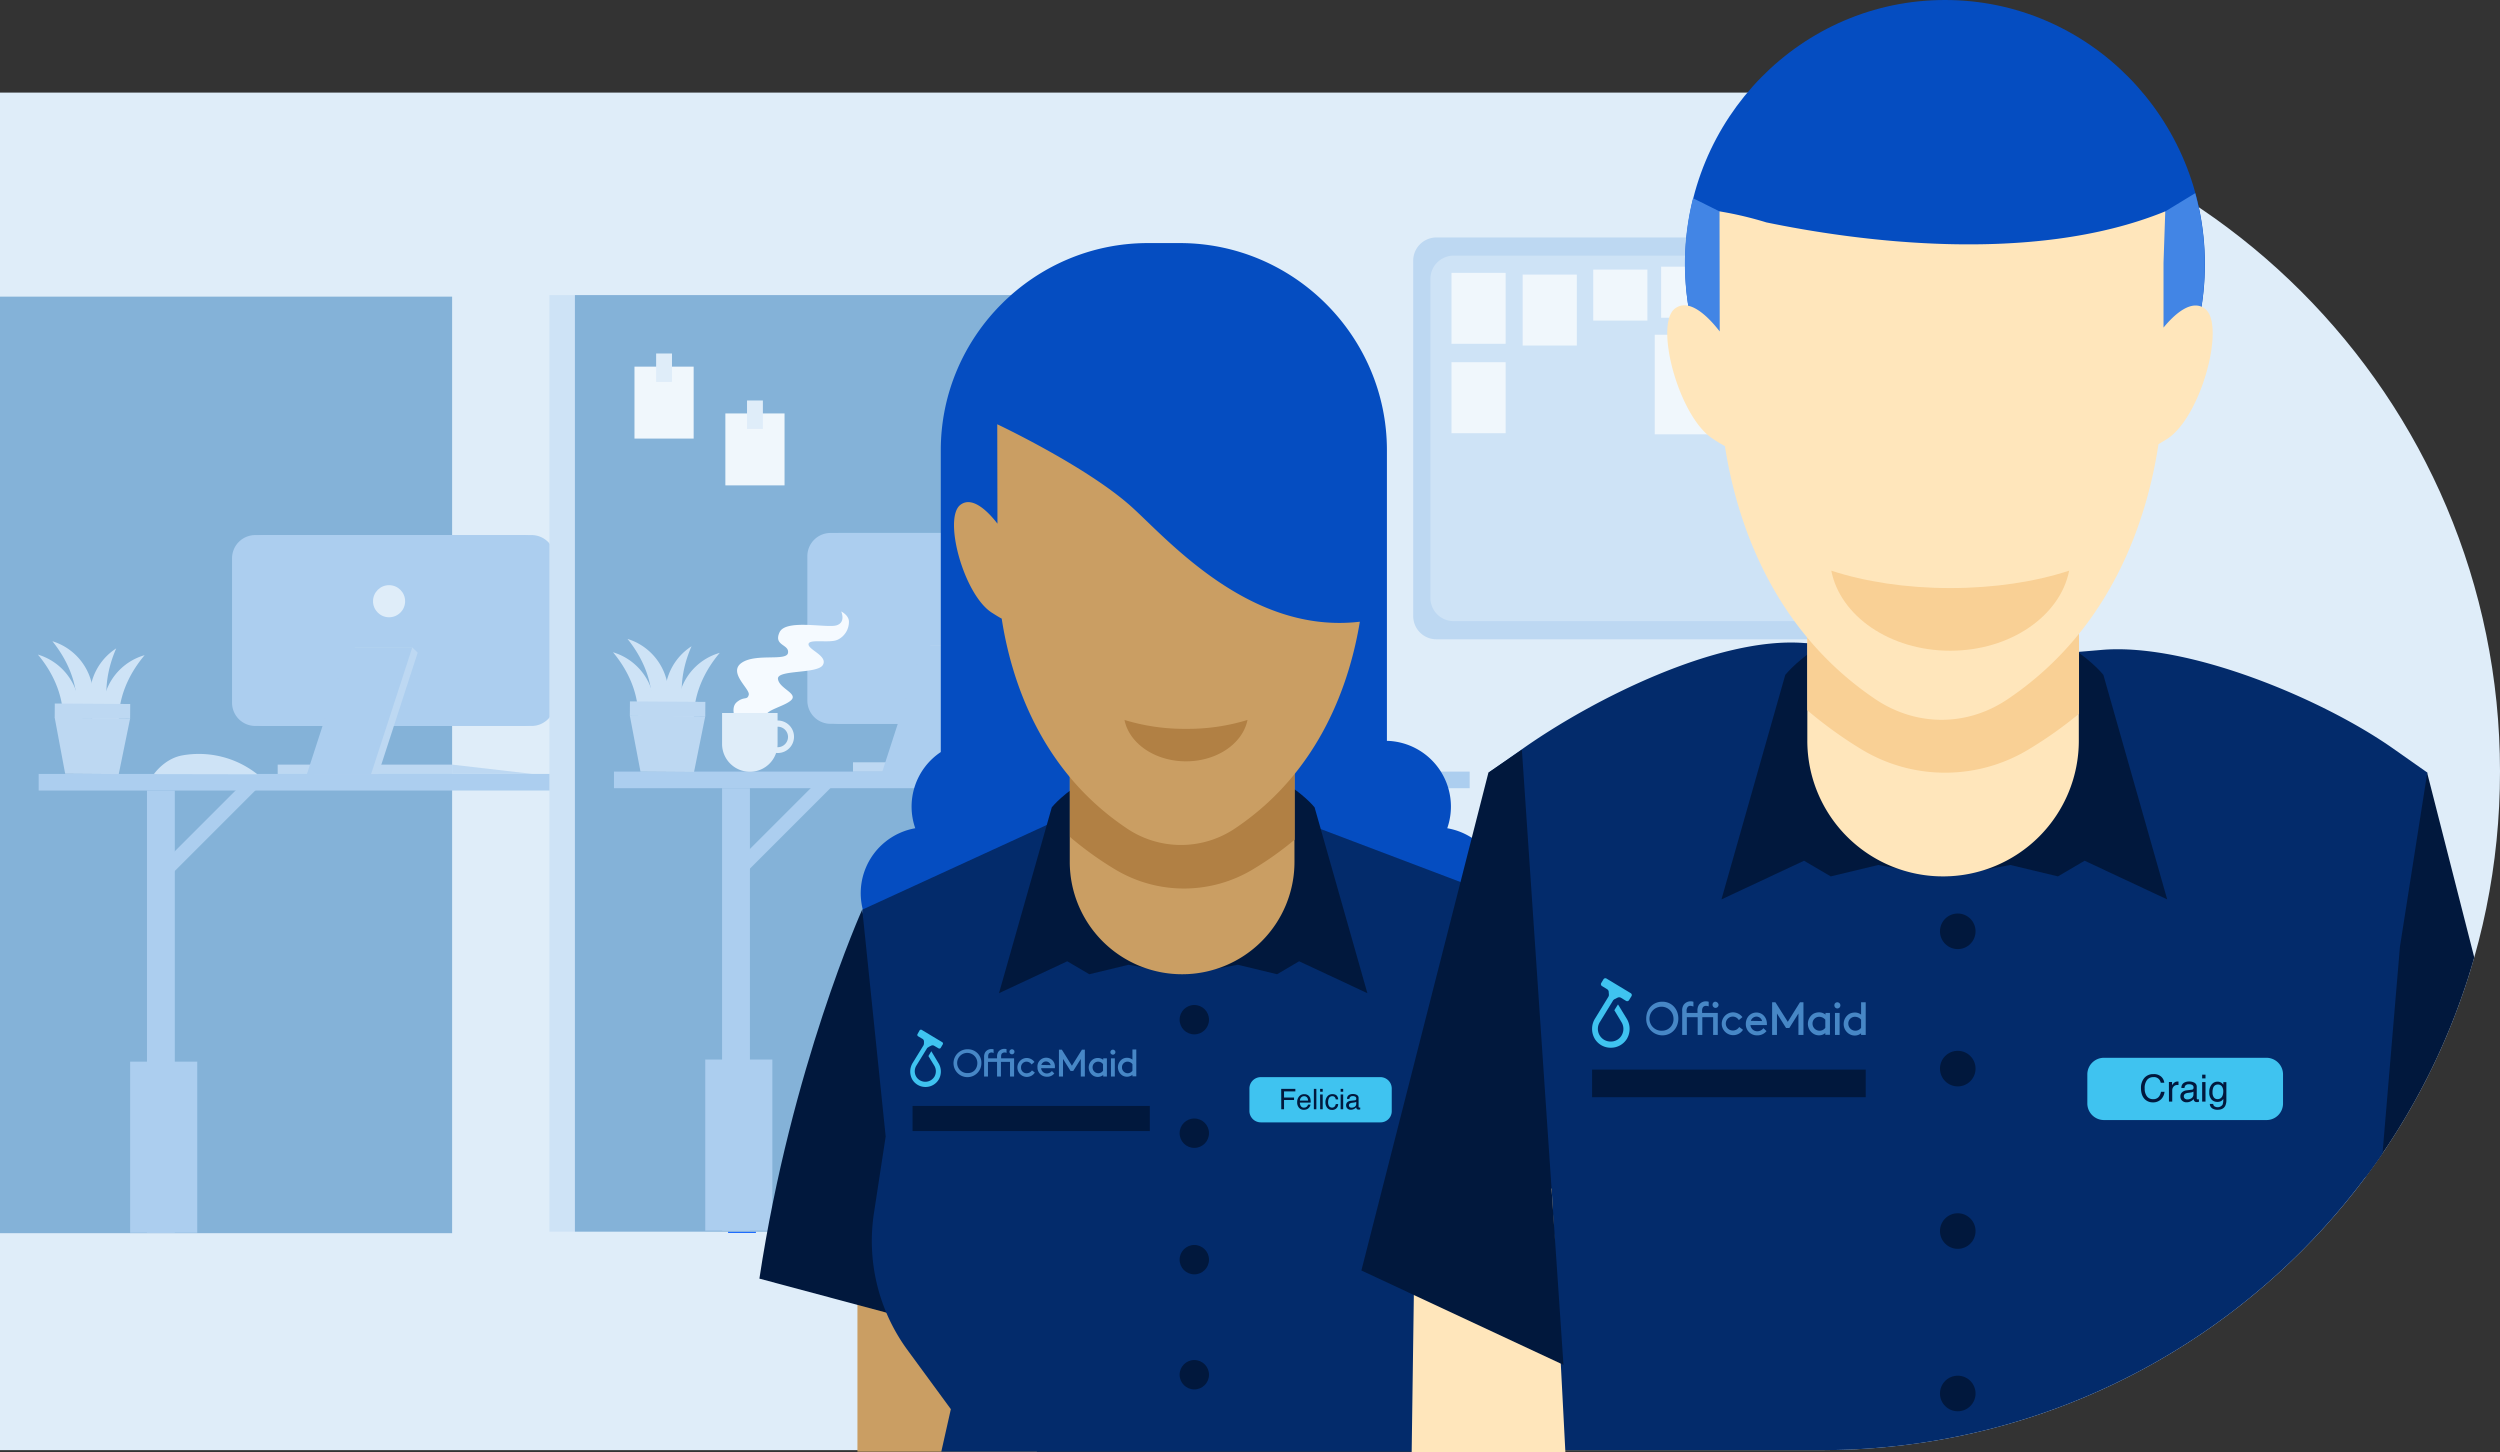 <svg xmlns="http://www.w3.org/2000/svg" viewBox="0 0 1292.8 751.1"><rect x="0" y="0" width="1292.8" height="751.1" fill="#333333" stroke="none"/><defs><clipPath id="a"><path d="M941.8 749.9H0v-702h941.8c193.9 0 351 157.2 351 351 .1 193.9-157.1 351-351 351z" fill="none"/></clipPath></defs><g data-name="Layer 2"><path d="M941.8 749.9H0v-702h941.8c193.9 0 351 157.2 351 351 .1 193.9-157.1 351-351 351z" fill="#dfedf9" data-name="background"/><g data-name="whiteboard"><path d="M1059 330.6H742.8a12 12 0 0 1-12-12V134.8a12 12 0 0 1 12-12H1059a12 12 0 0 1 12 12v183.8a12 12 0 0 1-12 12z" fill="#bdd8f2"/><path d="M1050.5 321.2H751.7a12 12 0 0 1-12-12v-165a12 12 0 0 1 12-12h298.8a12 12 0 0 1 12 12v165.1a12 12 0 0 1-12 11.9z" fill="#cee3f6"/><path fill="#f0f7fc" d="M750.6 141.1h28v36.7h-28zM750.6 187.3h28V224h-28zM787.4 142h28v36.7h-28zM823.9 139.4h28v26.4h-28zM859 137.9h28v26.4h-28zM855.7 173.1H895v51.5h-39.3z"/><circle cx="909.7" cy="193.8" r="1.8" fill="#acceef"/></g><g data-name="desk"><path fill="#84b2d8" d="M0 153.4h233.8v484.3H0z"/><path d="M435.7 405.2s-11.4 43.9-27.3 61l-8.4 1.5V426l18.4-17.3 13.8-7.1z" fill="#377fff"/><path fill="#acceef" d="M78.091 452.5l50.558-50.558 5.092 5.091-50.559 50.558z"/><path fill="#1b6afe" d="M381.103 457.594l53.528-53.528 5.091 5.09-53.528 53.529z"/><path fill="#bdd8f2" d="M143.6 395.4h90.2v4.9h-90.2z"/><path fill="#acceef" d="M20 400.2h304.2v8.6H20zM324.2 400.2h138.3v8.6H324.2zM274.9 375.4H136.6a12 12 0 0 1-12-12v-74.7a12 12 0 0 1 12-12h138.3a12 12 0 0 1 12 12v74.7a12 12 0 0 1-12 12z"/><path d="M270.3 375.4H132a12 12 0 0 1-12-12v-74.7a12 12 0 0 1 12-12h138.3a12 12 0 0 1 12 12v74.7a12 12 0 0 1-12 12z" fill="#acceef"/><circle cx="201.2" cy="310.9" r="8.3" fill="#dfedf9"/><path fill="#bdd8f2" d="M195.6 400.3h-33.2l21.2-65.5h29.6l2.8 2.7-20.4 62.8z"/><path fill="#acceef" d="M191.9 400.3h-33.2l21.3-65.5h33.2l-21.3 65.5z"/><path fill="#bdd8f2" d="M233.8 395.4l41.4 4.8h-41.4v-4.8z"/><path d="M79.6 400.3s5.3-7.8 14.3-9.6a48.72 48.72 0 0 1 39.2 9.7zM32.4 374.2s2.8-17-12.8-35.7a30 30 0 0 1 20.1 19.9c5.2 16.4-1.3 18.3-1.3 18.3zM61.6 374.4s-2.5-17 13.2-35.6a29.88 29.88 0 0 0-20.3 19.7c-5.4 16.4 1 18.3 1 18.3z" fill="#cee3f6"/><path d="M57.7 373.2s-7.4-15.5 2.4-37.9A29.88 29.88 0 0 0 46.4 360c-.4 17.2 6.3 17.2 6.3 17.2z" fill="#cee3f6"/><path d="M39.5 367.5s2.9-16.9-12.4-35.9A29.94 29.94 0 0 1 47 351.7c5 16.5-1.4 18.3-1.4 18.3z" fill="#cee3f6"/><path fill="#bdd8f2" d="M28.284 371.3l.05-7.5 39 .259-.05 7.5z"/><path fill="#bdd8f2" d="M61.4 400.3l-27.7-.2-5.4-28.9 39 .3-5.9 28.8z"/><path d="M442.2 373.8a8.4 8.4 0 1 0 8.4 8.4 8.39 8.39 0 0 0-8.4-8.4zm0 13.7a5.3 5.3 0 1 1 5.3-5.3 5.34 5.34 0 0 1-5.3 5.3z" fill="#5294ff"/><path d="M421 375s-3.8-7.5 0-10.7 5.4-.8 6.2-3.8-11-11.6-3.6-16.6 23.2-.6 23.9-5.1-7.6-3.6-4.4-10.6 24.3-2.1 29.4-3.6 2.5-7.2 2.5-7.2 4 1.9 4 5.3a10.24 10.24 0 0 1-5.8 9.3c-4.1 2-14.9-.6-15.1 2.3s10.2 6.1 7.4 10.8-23.8 2.3-23.2 7.2 10.2 7.4 7 10.8-14.5 5.4-13 8.8z" fill="#f5faff"/><path d="M427.8 400.2a14.4 14.4 0 0 1-14.4-14.4v-16h28.7v16a14.26 14.26 0 0 1-14.3 14.4z" fill="#5294ff"/><path d="M418.4 398.7a10.19 10.19 0 0 0 5.2 1.5v-30.3h-5.2zM425 369.9h2.3v30.3H425z" fill="#6da9ff"/><path fill="#acceef" d="M76 408.8h14.4v228.8H76z"/><path fill="#acceef" d="M67.3 549H102v88.5H67.3z"/><path fill="#1b6afe" d="M376.5 408.8h14.4v228.8h-14.4z"/><path fill="#cee3f6" d="M284.1 152.6h372.6v484.3H284.1z"/><path fill="#84b2d8" d="M297.3 152.6h372.6v484.3H297.3z"/><path fill="#acceef" d="M375.537 451.268l50.559-50.558 5.09 5.091-50.557 50.559zM678.47 456.445l53.527-53.528 5.091 5.091-53.528 53.528z"/><path fill="#bdd8f2" d="M441.1 394.2h90.2v4.9h-90.2z"/><path fill="#acceef" d="M317.5 399h304.2v8.6H317.5zM621.7 399H760v8.6H621.7zM572.4 374.3H434.1a12 12 0 0 1-12-12v-74.7a12 12 0 0 1 12-12h138.3a12 12 0 0 1 12 12v74.7a12 12 0 0 1-12 12z"/><path d="M567.8 374.3H429.5a12 12 0 0 1-12-12v-74.7a12 12 0 0 1 12-12h138.3a12 12 0 0 1 12 12v74.7a12 12 0 0 1-12 12z" fill="#acceef"/><circle cx="498.6" cy="309.7" r="8.3" fill="#dfedf9"/><path fill="#bdd8f2" d="M493.1 399.2h-33.2l21.2-65.5h29.5l2.8 2.6-20.3 62.9z"/><path fill="#acceef" d="M489.4 399.2h-33.2l21.2-65.5h33.2l-21.2 65.5z"/><path fill="#bdd8f2" d="M531.2 394.2l41.4 4.8h-41.4v-4.8z"/><path d="M329.8 373s2.8-17-12.8-35.7a30 30 0 0 1 20.1 19.9c5.2 16.4-1.3 18.3-1.3 18.3zM359 373.2s-2.5-17 13.2-35.6a29.88 29.88 0 0 0-20.3 19.7c-5.4 16.4 1 18.3 1 18.3z" fill="#cee3f6"/><path d="M355.2 372.1s-7.4-15.5 2.4-37.9a29.88 29.88 0 0 0-13.7 24.7c-.4 17.2 6.3 17.2 6.3 17.2z" fill="#cee3f6"/><path d="M336.9 366.3s2.9-16.9-12.4-35.9a29.94 29.94 0 0 1 19.9 20.1c5 16.5-1.4 18.3-1.4 18.3z" fill="#cee3f6"/><path fill="#bdd8f2" d="M325.707 370.2l.05-7.5 38.999.258-.05 7.5z"/><path fill="#bdd8f2" d="M358.9 399.2l-27.7-.2-5.5-28.9 39 .3-5.8 28.8z"/><path d="M402.2 372.6a8.4 8.4 0 1 0 8.4 8.4 8.39 8.39 0 0 0-8.4-8.4zm0 13.8a5.3 5.3 0 1 1 5.3-5.3 5.34 5.34 0 0 1-5.3 5.3z" fill="#dfedf9"/><path d="M381 373.8s-3.8-7.5 0-10.7 5.4-.8 6.2-3.8-11-11.6-3.6-16.6 23.2-.6 23.9-5.1-7.6-3.6-4.4-10.6 24.3-2.1 29.4-3.6 2.5-7.2 2.5-7.2 4 1.9 4 5.3a10.24 10.24 0 0 1-5.8 9.3c-4.1 2-14.9-.6-15.1 2.3s10.2 6.1 7.4 10.8-23.8 2.3-23.2 7.2 10.2 7.4 7 10.8-14.5 5.4-13 8.8z" fill="#f5faff"/><path d="M387.8 399.1a14.4 14.4 0 0 1-14.4-14.4v-16h28.7v16a14.32 14.32 0 0 1-14.3 14.4z" fill="#dfedf9"/><path fill="#acceef" d="M373.4 407.6h14.4v228.8h-14.4z"/><path fill="#acceef" d="M364.7 547.9h34.7v88.5h-34.7zM674 407.6h14.4v228.8H674z"/><path fill="#acceef" d="M665.3 547.9H700v88.5h-34.7z"/><path fill="#f0f7fc" d="M328.1 189.6h30.6v37.2h-30.6z"/><path fill="#dfedf9" d="M339.3 182.8h8.2v14.7h-8.2z"/><path fill="#f0f7fc" d="M375.1 213.8h30.6V251h-30.6z"/><path fill="#dfedf9" d="M386.3 207.1h8.2v14.7h-8.2z"/></g><g data-name="women"><path d="M748.4 428.3a34 34 0 0 0-31.2-45.2V232.8c0-58.9-48.2-107.1-107.1-107.1h-16.5c-58.9 0-107.1 48.2-107.1 107.1v156.1a33.9 33.9 0 0 0-13.2 39.4 34.11 34.11 0 1 0 34.5 52.2H714a34.11 34.11 0 1 0 34.4-52.2z" fill="#054dc1"/><path fill="#ca9e63" d="M443.4 636.1h92.8v114.6h-92.8z"/><path d="M445.8 470.5s-36.6 81.6-53.1 190.7l103.4 27.7z" fill="#01183d"/><path d="M452 626.9a95.43 95.43 0 0 0 16.9 70.7l22.8 31.1-4.94 22h265.38l-4.94-22 22.8-31.1c14.8-19.8 20.9-45.5 17.1-70.6l-6-39.2 12.1-117.3-110-41.7-63.6 6.4-77.4-9-96.3 44.2L458 587.7z" fill="#032b6b"/><path d="M791.4 470.5s36.6 81.6 53.1 190.7L741 689zM471.9 571.9h122.7v13H471.9z" fill="#01183d"/><g clip-path="url(#a)"><path d="M713.8 580.4H652a5.91 5.91 0 0 1-5.9-5.9v-11.6a5.91 5.91 0 0 1 5.9-5.9h61.8a5.91 5.91 0 0 1 5.9 5.9v11.6a5.79 5.79 0 0 1-5.9 5.9z" fill="#3fc3f0"/><g style="isolation:isolate" fill="#01183d"><path d="M662.53 563.07h7.32v1.3H664v3.2h5.18v1.26H664v4.79h-1.43zM676 566.14a3 3 0 0 1 1.16 1 3.32 3.32 0 0 1 .51 1.36 8.46 8.46 0 0 1 .12 1.69h-5.6a3.44 3.44 0 0 0 .55 1.89 1.83 1.83 0 0 0 1.59.7 2 2 0 0 0 1.6-.67 2.3 2.3 0 0 0 .48-.9h1.27a2.84 2.84 0 0 1-.33.95 3.38 3.38 0 0 1-.64.85 3 3 0 0 1-1.44.77 4.21 4.21 0 0 1-1.05.12 3.2 3.2 0 0 1-2.42-1 4.07 4.07 0 0 1-1-2.92 4.41 4.41 0 0 1 1-3 3.27 3.27 0 0 1 2.61-1.16 3.57 3.57 0 0 1 1.59.32zm.46 3a3.52 3.52 0 0 0-.36-1.34 1.87 1.87 0 0 0-1.76-.93 2 2 0 0 0-1.49.64 2.46 2.46 0 0 0-.63 1.63zM679.42 563.07h1.29v10.55h-1.29zM682.65 563.07H684v1.47h-1.32zm0 2.9H684v7.65h-1.32zM691 566.34a3 3 0 0 1 1 2.18h-1.25a2.34 2.34 0 0 0-.53-1.18 1.63 1.63 0 0 0-1.31-.47 1.81 1.81 0 0 0-1.77 1.2 4.79 4.79 0 0 0-.35 1.93 3.71 3.71 0 0 0 .49 2 1.91 1.91 0 0 0 2.82.29 2.68 2.68 0 0 0 .65-1.34H692a3 3 0 0 1-3.28 3 2.94 2.94 0 0 1-2.41-1.11 4.24 4.24 0 0 1-.89-2.75 4.61 4.61 0 0 1 1-3.15 3.19 3.19 0 0 1 2.51-1.13 3.35 3.35 0 0 1 2.07.53zM693.27 563.07h1.32v1.47h-1.32zm0 2.9h1.32v7.65h-1.32zM700.67 569a.7.7 0 0 0 .59-.37 1.12 1.12 0 0 0 .09-.5 1.06 1.06 0 0 0-.47-1 2.52 2.52 0 0 0-1.35-.3 1.68 1.68 0 0 0-1.43.55 1.79 1.79 0 0 0-.31.9h-1.2a2.24 2.24 0 0 1 .92-2 3.77 3.77 0 0 1 2-.55 4.25 4.25 0 0 1 2.21.51 1.77 1.77 0 0 1 .83 1.61v4.43a.54.54 0 0 0 .09.33c0 .08.17.12.35.12H703.41v.95a4.63 4.63 0 0 1-.46.11h-.43a1.07 1.07 0 0 1-1-.47 1.75 1.75 0 0 1-.22-.71 3.62 3.62 0 0 1-2.77 1.27 2.4 2.4 0 0 1-1.75-.65 2.15 2.15 0 0 1-.68-1.62 2.12 2.12 0 0 1 .67-1.66 3.2 3.2 0 0 1 1.75-.72zm-2.73 3.49a1.51 1.51 0 0 0 1 .32 2.91 2.91 0 0 0 1.32-.31 1.78 1.78 0 0 0 1.08-1.72v-1a2.34 2.34 0 0 1-.61.25 6.68 6.68 0 0 1-.73.14l-.78.1a2.87 2.87 0 0 0-1.06.3 1.13 1.13 0 0 0-.6 1.07 1.06 1.06 0 0 0 .38.82z"/></g></g><path d="M613.3 503.8l26.8-4.9 20.3 4.9 11.4-6.7 35.3 16.5-27.3-96.1s-6.3-8-19.7-15.2zM610.4 503.8l-26.8-4.9-20.3 4.9-11.4-6.7-35.3 16.5 27.3-96.1s6.3-8 19.7-15.2z" fill="#01183d"/><path d="M611.3 503.8a58.08 58.08 0 0 1-58.1-58.1v-58.1h116.2v58.1a58.08 58.08 0 0 1-58.1 58.1z" fill="#ca9e63"/><path d="M669.4 387.6H553.3v45.2a174.64 174.64 0 0 0 23.2 16.7 69.05 69.05 0 0 0 71.5 0 168.13 168.13 0 0 0 21.5-15.3v-46.6z" fill="#b18044"/><path d="M500.6 542.6a7.21 7.21 0 1 0 6.9 7.2 6.92 6.92 0 0 0-6.9-7.2zm0 12.3a5.22 5.22 0 1 1 4.8-5.2c0 3-2 5.2-4.8 5.2zM523.3 542.6a1.3 1.3 0 1 0 1.3 1.3 1.26 1.26 0 0 0-1.3-1.3z" fill="#4787c6"/><path d="M524.4 556.7v-9.4h-6.7v-.8a3 3 0 0 1 .3-1.6 2.1 2.1 0 0 1 2.5-.4v-2h-.1a3.75 3.75 0 0 0-1.1-.1 3.7 3.7 0 0 0-3.1 1.6 4.54 4.54 0 0 0-.6 2.6v.7H511v-.8a3 3 0 0 1 .3-1.6 1.87 1.87 0 0 1 2.5-.3v-2h-.1a3.75 3.75 0 0 0-1.1-.1 3.7 3.7 0 0 0-3.1 1.6 4.54 4.54 0 0 0-.6 2.6v10h2v-7.6h4.7v7.6h2v-7.6h4.7v7.6zM530.9 547.1a4.9 4.9 0 1 0 4.2 7.6v-.1l-1.5-1.1v.1a3.28 3.28 0 0 1-2.6 1.4 2.83 2.83 0 0 1-3-3 2.86 2.86 0 0 1 2.9-3 3.23 3.23 0 0 1 2.5 1.4v.1l1.5-1.3v-.1a5.07 5.07 0 0 0-4-2zM545.2 555.1l-1.3-1.3v.1a3.39 3.39 0 0 1-2.6 1.2 2.92 2.92 0 0 1-2.9-2.6v-.1h7.1v-.5a4.52 4.52 0 1 0-9 0 4.76 4.76 0 0 0 4.8 4.9 4.61 4.61 0 0 0 3.9-1.7zm-6.7-4.4a2.5 2.5 0 0 1 4.8 0v.1l-4.8-.1zM561 556.7v-13.9h-1.5l-5.2 8.3-5.2-8.3h-1.5v13.9h2.1v-9.1l3.9 6.2h1.4l3.9-6.2v9.1h2.1zM572.4 556.7v-9.4h-1.9v.8l-.1-.1a4.39 4.39 0 0 0-2.7-.9 4.65 4.65 0 0 0-2.3.6 5.05 5.05 0 0 0 0 8.6 4.59 4.59 0 0 0 5-.3l.1-.1v.8zm-2-3a3.09 3.09 0 0 1-2.4 1.3 3 3 0 0 1-3-3 2.86 2.86 0 0 1 2.9-3 3.13 3.13 0 0 1 2.5 1.3zM574.5 547.3h2v9.4h-2zM575.5 542.8a1.3 1.3 0 1 0 1.3 1.3 1.32 1.32 0 0 0-1.3-1.3zM587.6 556.7v-14h-2v5.3l-.1-.1a4.39 4.39 0 0 0-2.7-.9 4.65 4.65 0 0 0-2.3.6 5.05 5.05 0 0 0 0 8.6 4.59 4.59 0 0 0 5-.3l.1-.1v.8h2zm-2-3a3.09 3.09 0 0 1-2.4 1.3 3 3 0 0 1-3-3 2.86 2.86 0 0 1 2.9-3 3.13 3.13 0 0 1 2.5 1.3z" fill="#4787c6"/><path d="M480.4 541.3l1.2-.6a1.58 1.58 0 0 1 1.5.1l2.2 1.3a.84.84 0 0 0 1.2-.3l1-1.7a.84.84 0 0 0-.3-1.2l-10.5-6.3a.84.84 0 0 0-1.2.3l-.5.9-.5.9a.84.84 0 0 0 .3 1.2l2.2 1.3a1.56 1.56 0 0 1 .8 1.3v1.1a2.92 2.92 0 0 1-.2.9l-5.6 9.1a8.49 8.49 0 0 0-.2 8.7 7.92 7.92 0 0 0 6.8 3.8 7.92 7.92 0 0 0 6.8-3.8 8.27 8.27 0 0 0-.2-8.7l-3.6-6-1.5 2.5 3 4.9a5.61 5.61 0 0 1 .2 5.6 5.51 5.51 0 0 1-9.6 0 5.6 5.6 0 0 1 .2-5.6l5.6-9.1a7 7 0 0 0 .9-.6z" fill="#3fc3f0"/><circle cx="617.6" cy="527.3" r="7.6" fill="#01183d"/><circle cx="617.6" cy="586" r="7.6" fill="#01183d"/><circle cx="617.6" cy="651.4" r="7.6" fill="#01183d"/><circle cx="617.6" cy="710.9" r="7.6" fill="#01183d"/><path d="M584.5 261.5c-23.4-20.7-68.8-42.1-68.8-42.1l.1 51.4c-4.2-5.5-12.8-14.7-19.2-9.7-8.9 6.9 1.7 46.1 16.1 55.6 1.9 1.2 3.6 2.3 5.3 3.2 4.8 31.1 19.6 78.1 64.3 108.2a50 50 0 0 0 56.8 0c43.9-29.6 59-75.6 64.1-106.6-57.6 6.8-100.5-43.9-118.7-60z" fill="#ca9e63"/><path d="M613.3 376.9a105.51 105.51 0 0 1-31.8-4.6c2.4 12.1 15.7 21.4 31.8 21.4s29.4-9.3 31.8-21.4a105 105 0 0 1-31.8 4.6z" fill="#b18044"/></g><g data-name="girl"><path d="M1279.49 495.11l-24.39-95.61-18.3 10.2-13.73 199.3a349.28 349.28 0 0 0 56.42-113.89z" fill="#01183d"/><path d="M1255.2 399.5l-17.5-12.3c-36.5-25.7-105.4-54.5-149.9-51.2l-64.6 5.5-.1-3.8a.22.22 0 0 0-.2-.2l-90.2-5c-44.5-3.3-108.9 29-145.3 54.7l-17.5 12.3 14.2 90.1 16.2 195.8-.39 64.5H941.8c120.64 0 227.07-60.82 290.25-153.48l9-106.82z" fill="#032b6b"/><path fill="#ffe6bb" d="M809.5 751.1l-7.1-136.5-70.7 13.8-1.7 122.7h79.5z"/><path fill="#01183d" d="M769.7 399.5L704 657l104.5 48.8L787 387.7l-17.3 11.8zM823.3 553.1h141.5v14.3H823.3z"/><circle cx="1012.4" cy="552.6" r="9.2" fill="#01183d"/><circle cx="1012.4" cy="636.6" r="9.2" fill="#01183d"/><circle cx="1012.4" cy="720.6" r="9.2" fill="#01183d"/><path d="M1172 579.2h-84a8.6 8.6 0 0 1-8.6-8.6v-15a8.6 8.6 0 0 1 8.6-8.6h84a8.6 8.6 0 0 1 8.6 8.6v15a8.54 8.54 0 0 1-8.6 8.6z" fill="#3fc3f0"/><g style="isolation:isolate" fill="#01183d"><path d="M1117.59 556.75a5 5 0 0 1 1.6 3.17h-1.84a3.48 3.48 0 0 0-3.79-2.92 4.08 4.08 0 0 0-3.26 1.44 6.69 6.69 0 0 0-1.24 4.44 6.48 6.48 0 0 0 1.12 4 3.86 3.86 0 0 0 3.34 1.52 3.5 3.5 0 0 0 3.12-1.6 6.18 6.18 0 0 0 .85-2.21h1.83a6.3 6.3 0 0 1-1.61 3.68 5.7 5.7 0 0 1-4.42 1.79 5.78 5.78 0 0 1-4-1.47q-2.14-1.93-2.15-6a7.76 7.76 0 0 1 1.61-5 5.86 5.86 0 0 1 4.81-2.14 5.58 5.58 0 0 1 4.03 1.3zM1121.58 559.51h1.62v1.75a3.79 3.79 0 0 1 1-1.25 2.58 2.58 0 0 1 1.79-.73h.55v1.8h-.54a2.44 2.44 0 0 0-2 .83 2.9 2.9 0 0 0-.69 1.91v5.83h-1.7zM1133.43 563.51a.91.91 0 0 0 .78-.49 1.42 1.42 0 0 0 .12-.65 1.39 1.39 0 0 0-.62-1.27 3.27 3.27 0 0 0-1.77-.4 2.28 2.28 0 0 0-1.9.72 2.49 2.49 0 0 0-.4 1.2h-1.59a2.93 2.93 0 0 1 1.21-2.62 5 5 0 0 1 2.71-.74 5.6 5.6 0 0 1 2.91.68 2.32 2.32 0 0 1 1.1 2.13v5.84a.78.78 0 0 0 .11.43.56.56 0 0 0 .46.16h.56v1.26a4 4 0 0 1-.61.14 4 4 0 0 1-.56 0 1.39 1.39 0 0 1-1.28-.63 2.42 2.42 0 0 1-.3-.93 4.24 4.24 0 0 1-1.49 1.18 4.57 4.57 0 0 1-2.15.5 3.21 3.21 0 0 1-2.31-.85 2.84 2.84 0 0 1-.89-2.15 2.74 2.74 0 0 1 .88-2.18 4.13 4.13 0 0 1 2.31-1zm-3.59 4.61a2 2 0 0 0 1.28.42 3.86 3.86 0 0 0 1.74-.41 2.34 2.34 0 0 0 1.42-2.26v-1.37a3.16 3.16 0 0 1-.8.33 6.92 6.92 0 0 1-1 .19l-1 .13a3.82 3.82 0 0 0-1.39.39 1.5 1.5 0 0 0-.79 1.42 1.41 1.41 0 0 0 .54 1.16zM1138.78 555.74h1.73v1.93h-1.73zm0 3.82h1.73v10.09h-1.73zM1148.73 559.92a4.61 4.61 0 0 1 1 1v-1.32h1.57v9.23a6.8 6.8 0 0 1-.57 3q-1.05 2.05-4 2.06a4.9 4.9 0 0 1-2.75-.73 2.88 2.88 0 0 1-1.24-2.3h1.73a1.91 1.91 0 0 0 .53 1.14 3.09 3.09 0 0 0 4.36-.81 7.76 7.76 0 0 0 .33-2.91 3.45 3.45 0 0 1-1.22 1.16 4.14 4.14 0 0 1-1.9.38 4 4 0 0 1-2.87-1.17 5.16 5.16 0 0 1-1.23-3.87 5.86 5.86 0 0 1 1.24-4 3.79 3.79 0 0 1 3-1.43 3.63 3.63 0 0 1 2.02.57zm.21 1.82a2.51 2.51 0 0 0-2-.91 2.44 2.44 0 0 0-2.45 1.69 6.49 6.49 0 0 0-.35 2.36 4.23 4.23 0 0 0 .69 2.61 2.24 2.24 0 0 0 1.86.89 2.6 2.6 0 0 0 2.57-1.65 5.35 5.35 0 0 0 .42-2.19 4.29 4.29 0 0 0-.74-2.8z"/></g><path d="M1007.2 453.2l32.4-5.9 24.6 5.9 13.8-8.1 42.7 20-33-116.1s-7.6-9.7-23.8-18.4zM1003.7 453.2l-32.4-5.9-24.6 5.9-13.8-8.1-42.7 20 33-116.1s7.6-9.7 23.8-18.4z" fill="#01183d"/><path d="M1004.8 453.2a70.16 70.16 0 0 1-70.2-70.2v-70.3H1075v70.2a70.18 70.18 0 0 1-70.2 70.3z" fill="#ffe6bb"/><path d="M1075 312.7H934.6v54.6a218.66 218.66 0 0 0 28 20.2 83.49 83.49 0 0 0 86.5 0 214.62 214.62 0 0 0 26-18.4v-56.4z" fill="#f9d095"/><path d="M859.6 518c-4.8 0-8.3 3.7-8.3 8.7a8.38 8.38 0 0 0 8.3 8.7c4.8 0 8.3-3.7 8.3-8.7s-3.5-8.7-8.3-8.7zm0 15a6.21 6.21 0 1 1 5.8-6.2 5.9 5.9 0 0 1-5.8 6.2zM887.1 518a1.5 1.5 0 0 0-1.5 1.6 1.56 1.56 0 0 0 1.5 1.6 1.58 1.58 0 0 0 1.6-1.6 1.81 1.81 0 0 0-1.6-1.6zM888.3 535.2v-11.4h-8.1v-.9a3.32 3.32 0 0 1 .4-2c.8-1 2-.8 3-.5V518h-.1a5.07 5.07 0 0 0-1.3-.2 4.42 4.42 0 0 0-3.7 1.9 5.42 5.42 0 0 0-.7 3.2v.9h-5.6v-.9a3.32 3.32 0 0 1 .4-2c.8-1.1 2-.8 3.1-.4V518h-.1a5.07 5.07 0 0 0-1.3-.2 4.42 4.42 0 0 0-3.7 1.9 5.42 5.42 0 0 0-.7 3.2v12.3h2.4V526h5.6v9.2h2.4V526h5.6v9.2zM896.2 523.5a5.9 5.9 0 1 0 .1 11.8 5.93 5.93 0 0 0 5-2.7v-.1l-1.9-1.4-.1.1a3.81 3.81 0 0 1-3.1 1.7 3.6 3.6 0 1 1 2.9-5.5l.1.1 1.8-1.5v-.1a6.26 6.26 0 0 0-4.8-2.4zM913.5 533.2l-1.6-1.5-.1.1a3.88 3.88 0 0 1-3.1 1.5 3.56 3.56 0 0 1-3.5-3.1v-.1h8.5v-.6c0-3.4-2.3-5.9-5.4-5.9s-5.5 2.5-5.5 5.9a5.7 5.7 0 0 0 5.8 5.9 6 6 0 0 0 4.9-2.2zm-8.1-5.3a3.12 3.12 0 0 1 3-2.2 3.07 3.07 0 0 1 2.8 2.2v.1l-5.8-.1zM932.6 535.2v-16.9h-1.8l-6.3 10.1-6.4-10.1h-1.7v16.9h2.5v-11.1l4.7 7.5h1.7l4.7-7.5v11.1h2.6zM946.3 535.2v-11.4H944v.9l-.1-.1a5.24 5.24 0 0 0-3.3-1.1 6.44 6.44 0 0 0-2.8.7 6.12 6.12 0 0 0-2.9 5.2 6 6 0 0 0 2.9 5.2 5.38 5.38 0 0 0 2.8.8 5 5 0 0 0 3.2-1.1l.1-.1v.9h2.4zm-2.4-3.7a3.65 3.65 0 0 1-6.6-2.1 3.44 3.44 0 0 1 3.5-3.6 4.2 4.2 0 0 1 3.1 1.5zM948.9 523.8h2.4v11.4h-2.4zM950.1 518.3a1.5 1.5 0 0 0-1.5 1.6 1.56 1.56 0 0 0 1.5 1.6 1.6 1.6 0 0 0 0-3.2zM964.8 535.2v-16.9h-2.4v6.4l-.1-.1a5.09 5.09 0 0 0-3.2-1 6.44 6.44 0 0 0-2.8.7 6.12 6.12 0 0 0-2.9 5.2 6 6 0 0 0 2.9 5.2 5.38 5.38 0 0 0 2.8.8 5 5 0 0 0 3.2-1.1l.1-.1v.9zm-2.4-3.7a3.65 3.65 0 0 1-6.6-2.1 3.44 3.44 0 0 1 3.5-3.6 4.2 4.2 0 0 1 3.1 1.5z" fill="#4787c6"/><path d="M835.1 516.6l1.4-.7a1.9 1.9 0 0 1 1.8.1l2.6 1.6a1.13 1.13 0 0 0 1.5-.4l1.3-2.1a1.13 1.13 0 0 0-.4-1.5l-12.6-7.6a1.13 1.13 0 0 0-1.5.4l-.6 1-.6 1a1.13 1.13 0 0 0 .4 1.5l2.6 1.6a1.7 1.7 0 0 1 .9 1.6l.1 1.3a2 2 0 0 1-.3 1.1l-6.8 11.1a10.11 10.11 0 0 0-.2 10.6 9.56 9.56 0 0 0 8.3 4.6 9.68 9.68 0 0 0 8.3-4.6 10.12 10.12 0 0 0-.2-10.6l-4.4-7.2-1.9 3 3.6 6a6.65 6.65 0 0 1 .3 6.8 6.38 6.38 0 0 1-5.8 3.4 6.55 6.55 0 0 1-5.5-10.2l6.8-11.1a2.76 2.76 0 0 1 .9-.7z" fill="#3fc3f0"/><circle cx="1012.4" cy="481.6" r="9.2" fill="#01183d"/><ellipse cx="1005.8" cy="136.6" rx="134.4" ry="136.6" fill="#054dc1"/><path d="M1079 143.4c-4 2-33.5 11-33.5 11s-16.5 7.5-18 8-82-17-82-17l-56.3-36.1-13.7-6.8A138.38 138.38 0 0 0 927 247.3c22.3 0 50.3-.9 54-.9 4.1 0 74.7-4.5 116.8-10.3a137.08 137.08 0 0 0 42.3-99.5 138.9 138.9 0 0 0-4.9-36.7l-15.6 9.5c.1-.1-36.6 32-40.6 34z" fill="#4285e5"/><path d="M1140.3 159.7c-7-5.4-16.1 3.1-21.5 9.7v-33.5l.9-26.6c-69.8 28.5-162.9 14.7-206.3 5.7a185 185 0 0 0-24.2-5.7l.1 62.1c-5.1-6.6-15.4-17.8-23.2-11.8-10.7 8.3 2 55.8 19.5 67.2 2.2 1.5 4.4 2.8 6.4 3.9 5.8 37.6 23.8 94.4 77.7 130.8 21.2 14.3 47.5 14.3 68.6 0 54.5-36.7 72.2-94.3 77.9-131.8 1.5-.9 3-1.8 4.6-2.8 17.5-11.4 30.2-58.9 19.5-67.2z" fill="#ffe6bb"/><path d="M1008.5 304.1c-22.9 0-44.1-3.3-61.5-9 4.6 23.5 30.4 41.4 61.5 41.4s56.9-18 61.5-41.4c-17.4 5.7-38.6 9-61.5 9z" fill="#f9d095"/></g></g></svg>
